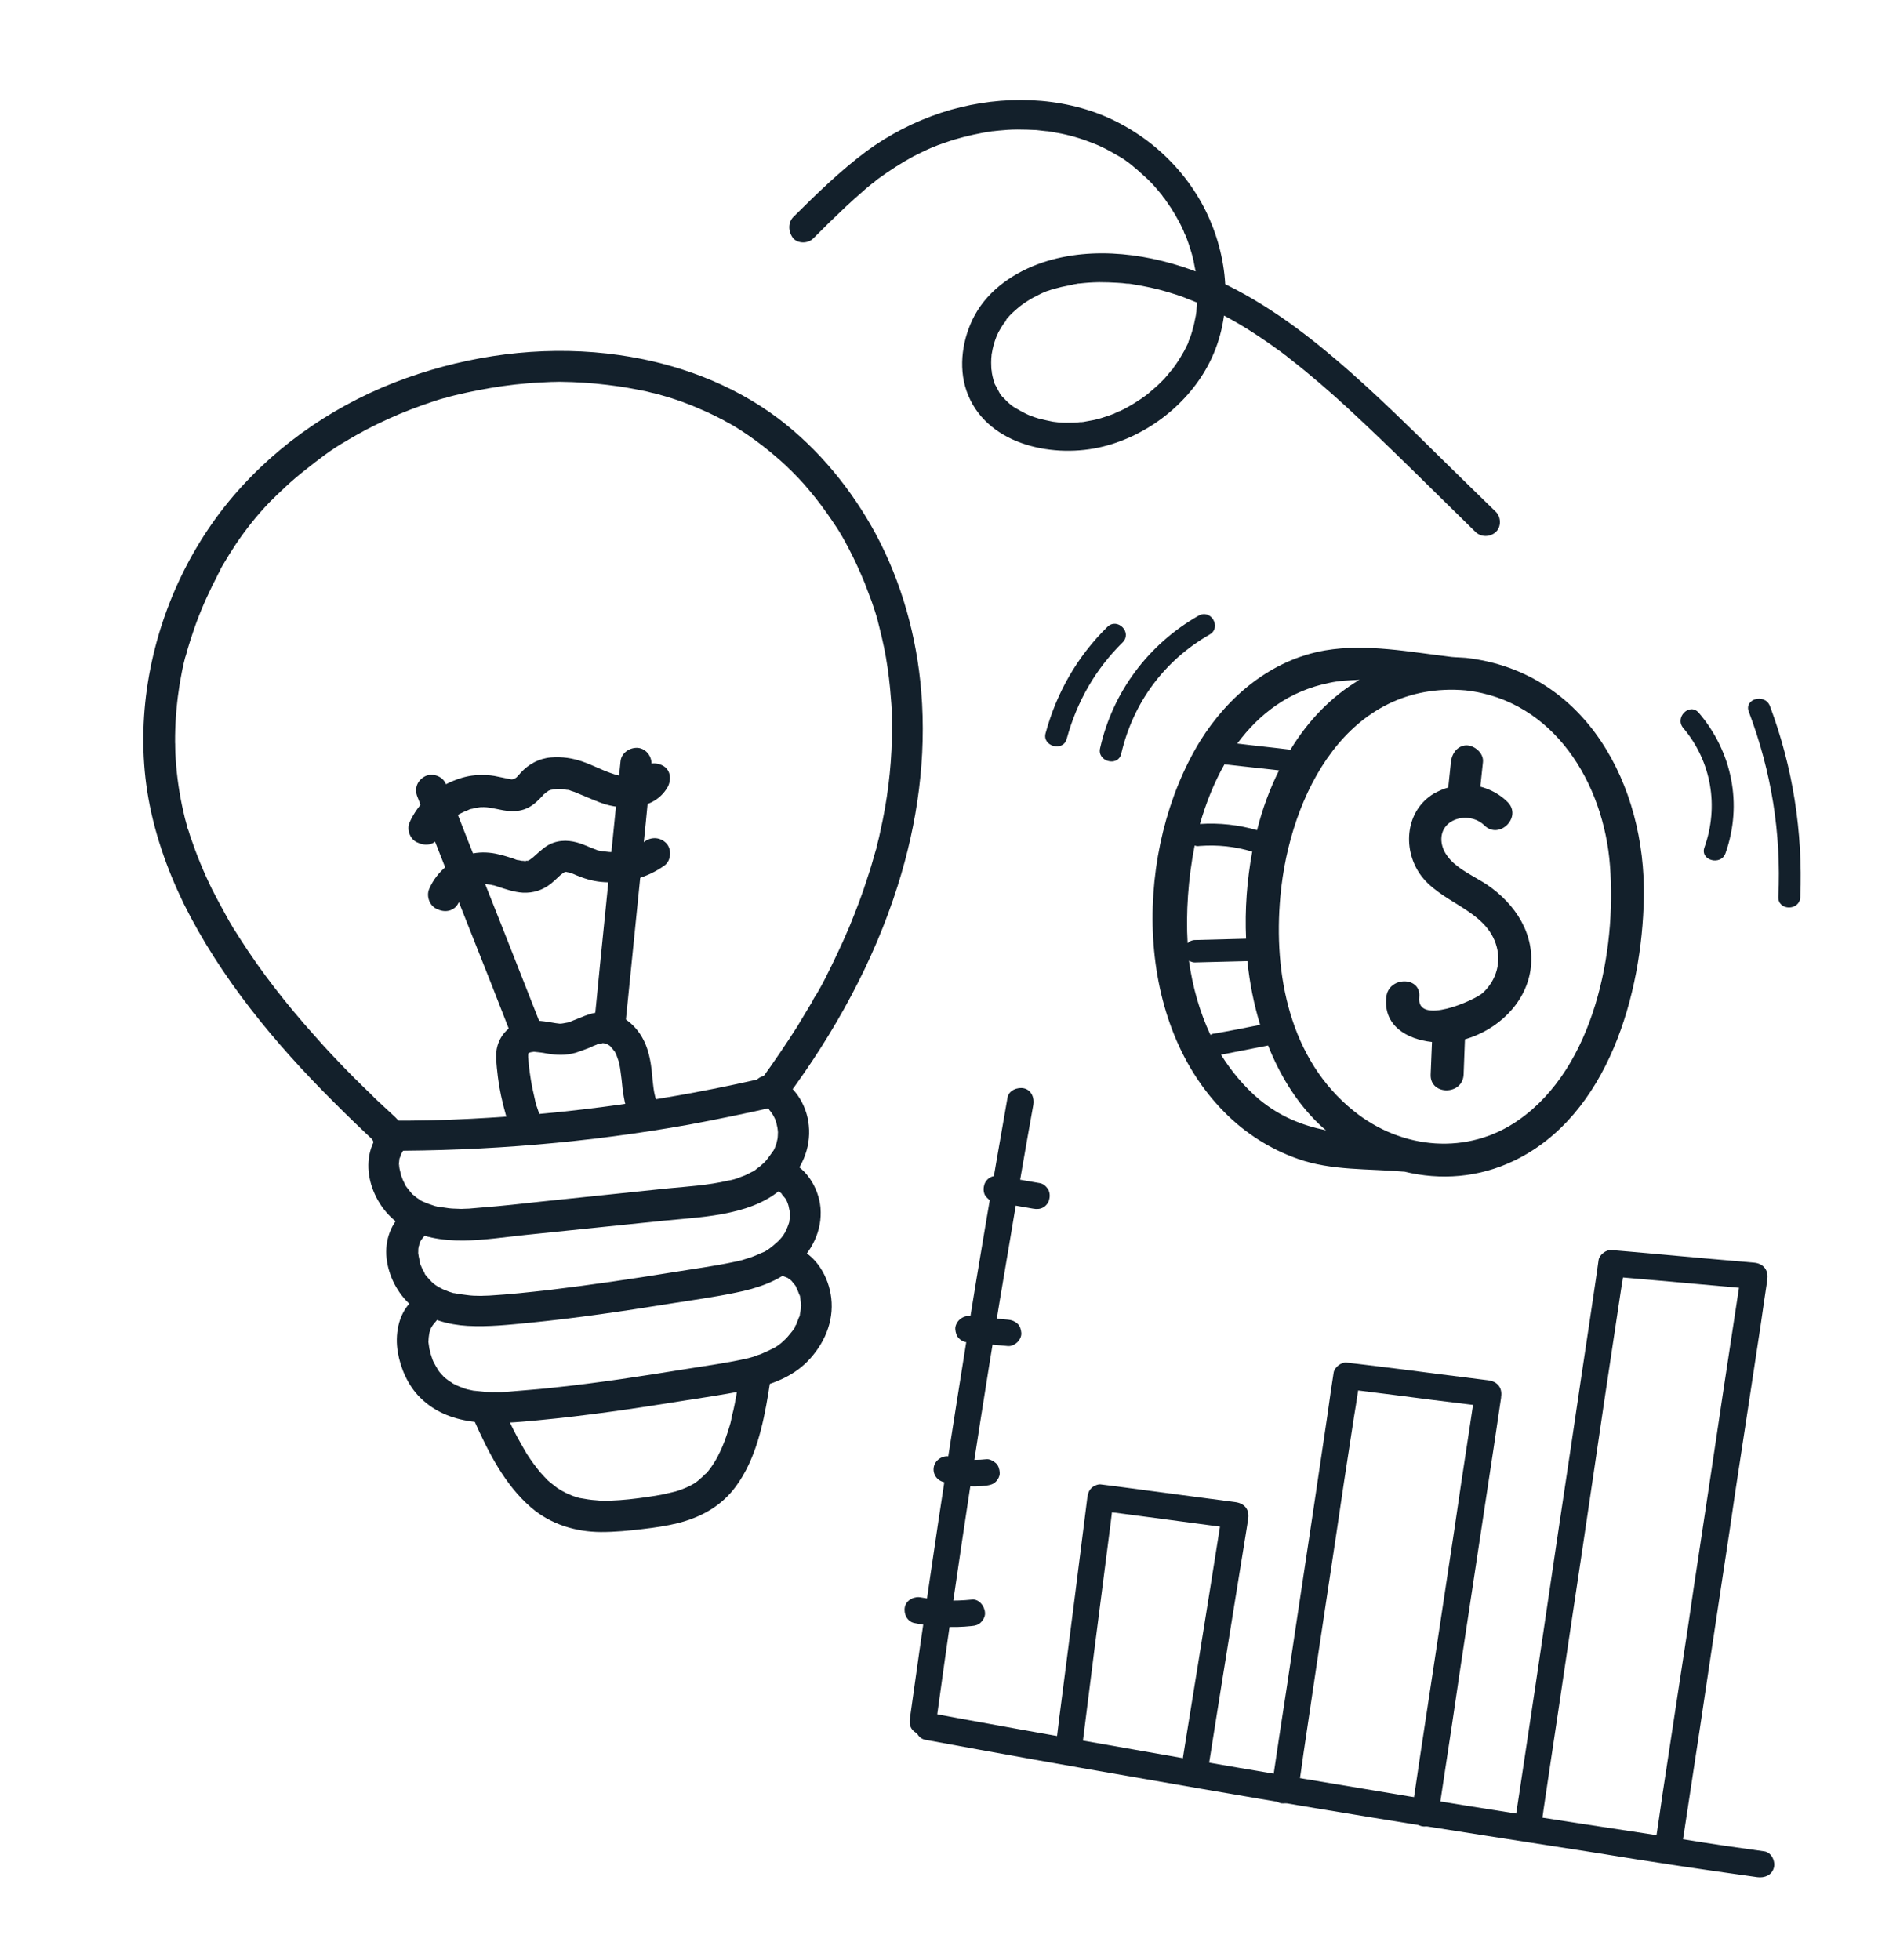 <svg xmlns="http://www.w3.org/2000/svg" width="451" height="468" viewBox="0 0 451 468" fill="none"><path d="M94.439 266.81C92.773 265.202 91.037 263.689 89.371 262.081C88.591 261.353 89.868 262.597 89.17 261.858C88.969 261.634 88.78 261.494 88.579 261.271C88.177 260.825 87.705 260.473 87.303 260.027C86.429 259.229 85.625 258.336 84.751 257.538C81.395 254.158 78.014 250.612 74.881 247.031C68.439 239.809 62.442 232.186 57.197 223.948C56.877 223.489 56.64 223.019 56.32 222.561C56.107 222.255 55.989 222.02 55.776 221.715C55.681 221.644 55.432 221.092 55.776 221.715C55.113 220.633 54.437 219.47 53.857 218.376C52.719 216.354 51.664 214.321 50.609 212.287C48.569 208.124 46.859 203.914 45.372 199.502C45.206 198.937 45.027 198.29 44.778 197.737C44.754 197.573 44.635 197.338 44.611 197.173C44.301 196.208 44.802 197.902 44.575 196.926C44.253 195.878 44.014 194.819 43.775 193.76C43.309 191.724 42.925 189.676 42.612 187.534C42.31 185.474 42.091 183.402 41.955 181.317C41.88 180.234 41.818 179.233 41.826 178.138C41.802 177.973 41.848 177.714 41.824 177.549C41.762 176.548 41.862 178.385 41.8 177.384C41.798 176.796 41.796 176.207 41.806 175.7C41.863 171.484 42.261 167.301 42.918 163.165C43.288 161.091 43.658 159.017 44.205 157.001C44.263 156.825 44.322 156.648 44.38 156.471C44.577 155.516 44.159 157.261 44.438 156.294C44.543 155.858 44.718 155.327 44.822 154.891C45.16 153.748 45.51 152.686 45.859 151.625C47.13 147.652 48.754 143.795 50.567 140.079C51.023 139.171 51.479 138.263 51.936 137.354C52.123 136.906 52.404 136.528 52.591 136.08C53.059 135.254 52.181 136.729 52.649 135.903C52.778 135.632 52.918 135.443 53.047 135.172C54.124 133.331 55.214 131.572 56.386 129.802C58.741 126.343 61.368 123.013 64.29 119.976C64.514 119.775 64.654 119.587 64.877 119.386C65.312 118.901 64.877 119.386 64.807 119.48C65.171 119.09 65.617 118.688 65.981 118.298C66.721 117.601 67.46 116.904 68.2 116.206C69.679 114.812 71.253 113.487 72.838 112.245C75.928 109.773 79.252 107.183 82.755 105.24C82.062 105.678 82.45 105.453 82.602 105.346C82.838 105.228 83.061 105.027 83.296 104.908C83.683 104.683 84.071 104.458 84.459 104.233C85.388 103.676 86.411 103.19 87.34 102.633C89.138 101.697 90.867 100.855 92.76 99.989C96.311 98.375 99.899 97.009 103.593 95.795C104.558 95.486 105.44 95.188 106.417 94.961C105.37 95.282 106.746 94.913 106.981 94.794C107.464 94.639 108.041 94.555 108.523 94.4C110.394 93.958 112.348 93.504 114.313 93.132C118.162 92.401 122.035 91.835 125.861 91.527C127.769 91.332 129.7 91.302 131.619 91.19C132.043 91.212 132.455 91.152 132.962 91.162C131.784 91.166 133.386 91.184 133.633 91.148C134.646 91.168 135.659 91.188 136.59 91.22C140.312 91.349 144.07 91.725 147.852 92.266C149.655 92.507 151.482 92.913 153.297 93.237C154.074 93.376 154.947 93.585 155.736 93.806C155.996 93.852 156.255 93.898 156.432 93.957C157.045 94.12 156.337 93.886 156.255 93.898C156.774 93.991 157.304 94.166 157.835 94.341C161.253 95.271 164.543 96.473 167.787 97.935C169.403 98.624 170.948 99.408 172.494 100.192C173.048 100.532 173.685 100.859 174.228 101.116C173.06 100.614 174.051 101.058 174.322 101.187C174.606 101.398 174.96 101.514 175.243 101.725C179.952 104.572 184.238 107.984 188.232 111.693C187.263 110.824 188.137 111.622 188.338 111.845C188.539 112.068 188.822 112.279 189.023 112.503C189.52 113.019 190.111 113.606 190.607 114.122C191.6 115.156 192.51 116.201 193.433 117.328C195.265 119.501 196.945 121.78 198.555 124.154C198.981 124.765 199.313 125.305 199.739 125.916C199.952 126.222 200.07 126.457 200.283 126.762C200.39 126.915 200.496 127.068 200.615 127.303C200.058 126.375 200.39 126.915 200.508 127.15C201.278 128.384 201.977 129.713 202.677 131.041C204.075 133.698 205.321 136.462 206.497 139.32C207.044 140.755 207.59 142.19 208.149 143.707C208.422 144.425 208.625 145.237 208.898 145.954C209.029 146.272 209.077 146.601 209.22 147.001C209.35 147.319 209.732 148.778 209.375 147.484C210.174 150.649 210.962 153.732 211.514 156.934C212.079 160.218 212.479 163.526 212.714 166.858C212.872 168.518 212.949 170.19 212.943 171.874C212.92 172.299 212.898 172.723 212.971 173.217C212.884 172.051 212.995 173.382 212.949 173.641C212.916 174.572 212.967 175.49 212.934 176.421C212.759 183.853 211.818 191.229 210.182 198.454C209.985 199.408 209.788 200.363 209.508 201.33C209.404 201.766 209.299 202.202 209.195 202.638C209.37 202.107 208.986 203.51 209.195 202.638C209.078 202.992 209.032 203.251 208.915 203.605C208.357 205.538 207.81 207.554 207.156 209.417C205.898 213.472 204.369 217.399 202.757 221.338C201.004 225.466 199.074 229.536 197.05 233.535C196.594 234.444 196.067 235.447 195.529 236.367C195.259 236.827 194.99 237.288 194.721 237.748C194.182 238.668 195.048 237.111 194.51 238.031C194.311 238.397 194.1 238.68 193.983 239.034C192.765 241.064 191.547 243.094 190.329 245.124C187.658 249.302 184.892 253.409 181.949 257.459C180.836 259.053 181.033 261.549 182.709 262.65C184.385 263.752 186.634 263.591 187.9 261.891C199.214 246.601 208.603 229.657 214.347 211.395C219.067 196.48 221.228 180.762 219.951 165.126C218.883 152.069 215.294 139.043 209.048 127.416C203.288 116.812 195.495 107.263 185.837 99.923C174.773 91.61 161.519 86.732 147.851 84.776C131.861 82.486 115.367 84.225 99.943 89.259C83.873 94.471 69.217 103.601 57.823 116.041C45.913 128.977 38.078 145.61 35.309 162.932C33.948 171.463 33.825 180.403 35.161 188.96C36.606 198.26 39.793 207.388 43.884 215.795C52.706 233.526 65.584 249.064 79.575 263.009C82.932 266.389 86.358 269.675 89.867 272.95C91.32 274.252 94.015 273.689 95.058 272.19C96.453 270.219 95.999 268.265 94.439 266.81Z" fill="#13202B"></path><path d="M91.981 274.744C116.231 274.816 140.509 272.779 164.379 268.53C171.018 267.306 177.632 265.918 184.234 264.447C186.105 264.005 187.796 262.327 187.329 260.291C186.982 258.49 185.115 256.659 183.173 257.196C159.978 262.609 136.305 265.904 112.495 267.114C105.477 267.468 99.271 267.618 92.864 267.545C90.932 267.575 88.898 268.63 88.705 270.763C88.699 272.447 89.955 274.704 91.981 274.744Z" fill="#13202B"></path><path d="M90.378 270.687C85.114 277.853 89.036 288.557 96.223 292.808C104.991 298.091 115.854 295.828 125.473 294.842C136.505 293.733 147.442 292.554 158.474 291.445C163.783 290.921 169.212 290.632 174.425 289.448C179.156 288.419 183.932 286.543 187.383 283.092C191.292 279.322 193.666 274.261 193.105 268.704C192.629 263.724 189.55 258.788 184.739 256.967C182.959 256.301 180.629 257.063 179.905 259.021C179.252 260.884 180.002 263.131 181.959 263.854C182.136 263.912 182.407 264.041 182.584 264.099C183.209 264.345 182.407 264.041 182.395 263.959C182.407 264.041 183.233 264.509 183.328 264.58C183.989 265.072 183.258 264.674 183.328 264.58C183.328 264.58 183.718 264.943 183.635 264.956C183.943 265.331 184.25 265.707 184.475 266.095C184.901 266.706 184.357 265.86 184.357 265.86L184.7 266.483C184.925 266.871 185.056 267.189 185.199 267.588C185.223 267.753 185.329 267.906 185.353 268.071C185.639 268.871 185.151 267.259 185.353 268.071C185.414 268.483 185.556 268.883 185.617 269.295C185.629 269.377 185.798 270.531 185.715 270.543C185.739 270.708 185.681 270.885 185.705 271.049C185.683 271.473 185.661 271.897 185.544 272.251C185.556 272.334 185.323 273.041 185.498 272.51C185.673 271.98 185.323 273.041 185.335 273.123C185.148 273.572 185.044 274.008 184.845 274.373C184.786 274.55 184.646 274.739 184.575 274.834C184.189 275.648 184.985 274.184 184.505 274.928C183.942 275.684 183.462 276.427 182.887 277.101C182.312 277.774 183.486 276.592 182.817 277.195C182.664 277.302 182.523 277.49 182.453 277.585C182.077 277.892 181.784 278.188 181.408 278.495C181.032 278.803 180.644 279.028 180.351 279.323C180.115 279.442 179.892 279.643 179.657 279.761C180.21 279.512 179.892 279.643 179.575 279.773C178.717 280.236 177.776 280.71 176.811 281.019C176.259 281.269 175.694 281.435 175.129 281.602C174.964 281.626 174.4 281.793 175.047 281.614C174.647 281.757 174.235 281.817 173.823 281.877C169.104 282.988 164.182 283.288 159.366 283.74C149.336 284.786 139.305 285.833 129.356 286.867C124.553 287.402 119.667 287.948 114.84 288.318C113.921 288.368 112.932 288.513 112.014 288.563C111.507 288.553 111.013 288.625 110.506 288.615C109.506 288.677 111.355 288.659 110.342 288.639C110 288.605 109.753 288.641 109.411 288.607C108.398 288.587 107.468 288.554 106.431 288.369C105.912 288.277 105.488 288.255 104.97 288.162C104.793 288.104 104.616 288.046 104.369 288.082C104.192 288.024 104.015 287.965 103.756 287.919C104.192 288.024 104.192 288.024 103.933 287.977C102.871 287.628 101.81 287.278 100.725 286.763C100.725 286.763 99.817 286.307 100.359 286.564C100.82 286.834 99.993 286.365 99.981 286.283C99.616 286.084 99.238 285.803 98.942 285.509C98.754 285.368 98.647 285.216 98.47 285.157C98.967 285.674 97.891 284.653 98.47 285.157C98.163 284.782 97.855 284.406 97.548 284.03C97.441 283.877 96.625 282.902 96.696 282.808C96.696 282.808 97.051 283.513 96.814 283.043C96.696 282.808 96.577 282.573 96.447 282.255C96.221 281.867 96.079 281.467 95.936 281.067C95.817 280.832 95.781 280.585 95.675 280.432C95.663 280.35 95.651 280.267 95.639 280.185C95.496 279.785 95.508 279.868 95.675 280.432C95.733 280.255 95.424 279.291 95.388 279.043C95.363 278.879 95.339 278.714 95.315 278.549C95.291 278.384 95.323 277.454 95.255 278.137C95.187 278.82 95.243 278.055 95.231 277.972C95.277 277.713 95.253 277.548 95.299 277.289C95.345 277.03 95.321 276.865 95.368 276.606C95.355 276.523 95.426 276.429 95.414 276.346C95.53 275.993 95.46 276.087 95.368 276.606C95.52 276.499 95.717 275.545 95.858 275.356C96.045 274.907 95.965 275.508 95.717 275.545C95.882 275.52 96.127 274.895 96.198 274.801C97.311 273.207 97.114 270.711 95.438 269.61C93.881 268.743 91.561 268.999 90.378 270.687Z" fill="#13202B"></path><path d="M96.094 289.629C92.925 292.702 91.69 296.922 92.412 301.277C93.109 305.468 95.372 309.429 98.619 312.068C102.245 314.989 107.066 316.303 111.648 316.559C116.655 316.836 121.623 316.278 126.603 315.802C137.635 314.693 148.677 313.078 159.612 311.31C164.956 310.444 170.324 309.743 175.632 308.629C180.622 307.647 185.763 305.969 189.638 302.541C193.736 298.911 196.37 293.897 195.892 288.328C195.428 283.43 192.23 278.259 187.314 276.874C185.476 276.385 183.192 276.887 182.481 278.927C181.886 280.614 182.519 283.214 184.535 283.761C184.888 283.878 185.242 283.994 185.608 284.193C186.422 284.579 185.537 284.288 185.608 284.193L185.986 284.475C186.174 284.615 186.363 284.756 186.552 284.897C187.025 285.248 186.293 284.85 186.363 284.756C186.363 284.756 187.179 285.731 187.286 285.883L187.593 286.259C187.487 286.107 187.463 285.942 187.368 285.871C187.475 286.024 187.499 286.189 187.593 286.259C187.818 286.647 187.949 286.965 188.092 287.365C188.116 287.529 188.222 287.682 188.246 287.847C188.532 288.647 188.043 287.035 188.246 287.847C188.307 288.259 188.461 288.741 188.522 289.153C188.546 289.318 188.582 289.565 188.606 289.73C188.714 290.472 188.57 289.483 188.652 289.471C188.652 289.471 188.562 290.578 188.586 290.743C188.54 291.002 188.493 291.262 188.447 291.521C188.379 292.204 188.447 291.521 188.518 291.426C188.425 291.945 188.168 292.488 187.993 293.018C187.794 293.384 187.619 293.914 187.42 294.28C187.9 293.537 187.478 294.103 187.42 294.28C187.279 294.469 187.139 294.658 187.08 294.835C186.799 295.213 186.518 295.591 186.224 295.886C186.071 295.993 186.013 296.169 185.86 296.276C185.356 296.855 186.377 295.78 185.637 296.477C184.968 297.08 184.299 297.683 183.535 298.215C183.382 298.322 183.147 298.44 182.994 298.547C182.466 298.961 183.077 298.535 183.147 298.44C182.783 298.83 182.054 299.021 181.501 299.27C180.478 299.757 179.443 300.16 178.313 300.494C178.313 300.494 177.266 300.816 177.831 300.649C178.396 300.482 177.266 300.816 177.349 300.803C176.702 300.982 176.054 301.161 175.395 301.258C170.582 302.298 165.708 302.927 160.941 303.709C150.994 305.332 141.024 306.791 131.017 308.002C126.296 308.524 121.575 309.047 116.818 309.322C116.311 309.312 115.817 309.384 115.393 309.362C114.392 309.424 116.241 309.406 115.228 309.386C115.063 309.41 114.804 309.364 114.639 309.388C113.544 309.38 112.531 309.36 111.412 309.187C110.469 309.072 109.527 308.958 108.572 308.761C108.395 308.702 108.148 308.738 108.053 308.668C108.148 308.738 108.313 308.714 108.407 308.785C108.23 308.726 108.053 308.668 107.877 308.61C107.44 308.505 106.992 308.318 106.544 308.131C106.013 307.957 105.471 307.699 105.011 307.43C104.114 307.056 105.66 307.84 104.834 307.372C104.562 307.243 104.362 307.02 104.09 306.891C103.712 306.61 103.334 306.329 103.039 306.035C102.945 305.965 102.744 305.742 102.744 305.742C103.134 306.105 103.228 306.176 102.933 305.882C102.838 305.812 102.826 305.73 102.744 305.742C102.436 305.366 102.141 305.072 101.833 304.696C101.727 304.544 101.526 304.321 101.419 304.168C101.407 304.086 101.313 304.015 101.301 303.933C101.088 303.627 101.1 303.71 101.419 304.168C101.478 303.991 100.839 303.075 100.814 302.91C100.672 302.51 100.447 302.122 100.304 301.722C100.28 301.557 100.244 301.31 100.137 301.157C100.304 301.722 100.316 301.804 100.28 301.557C100.268 301.475 100.244 301.31 100.232 301.228C100.171 300.816 100.017 300.333 99.956 299.921C99.932 299.756 99.896 299.509 99.872 299.344C99.86 299.262 99.836 299.097 99.824 299.015C99.846 298.591 99.776 298.685 99.79 299.356C99.906 299.003 99.834 298.508 99.868 298.167C99.926 297.99 99.902 297.825 99.961 297.648C100.065 297.212 100.288 297.011 99.89 297.743C100.089 297.377 100.111 296.953 100.298 296.505C100.369 296.41 100.708 295.855 100.357 296.328C99.934 296.894 100.497 296.139 100.568 296.044C100.638 295.95 100.708 295.855 100.849 295.667C101.494 294.899 100.473 295.974 100.919 295.572C102.316 294.189 102.921 291.997 101.502 290.353C100.096 288.791 97.561 288.152 96.094 289.629Z" fill="#13202B"></path><path d="M97.886 311.081C95.046 314.106 94.296 318.761 94.969 322.786C95.63 326.729 97.398 330.763 100.258 333.627C107.75 341.116 118.864 339.995 128.495 339.091C139.869 338.017 151.158 336.365 162.423 334.549C167.931 333.659 173.547 332.921 179.09 331.69C184.068 330.625 189.103 328.794 192.765 325.06C196.72 321.031 199.128 315.629 198.461 309.919C197.903 304.951 194.822 299.426 189.787 297.806C187.936 297.235 185.677 297.902 184.954 299.859C184.289 301.64 185.062 304.052 187.008 304.693C187.361 304.81 187.727 305.009 188.163 305.113C188.611 305.3 187.42 304.633 187.986 305.055C188.175 305.195 188.364 305.336 188.553 305.477C188.565 305.559 188.931 305.758 188.931 305.758C188.849 305.77 188.34 305.171 188.931 305.758C189.238 306.134 189.546 306.51 189.853 306.886C189.853 306.886 190.161 307.262 190.078 307.274C189.972 307.121 189.96 307.039 189.853 306.886C189.96 307.039 189.984 307.203 190.09 307.356C190.316 307.744 190.458 308.144 190.589 308.461C190.707 308.697 190.744 308.944 190.862 309.179C191.017 309.661 190.932 309.084 190.826 308.932C191.027 309.155 191.077 310.073 191.125 310.403C191.186 310.815 191.246 311.227 191.224 311.651C191.268 310.803 191.274 312.569 191.224 311.651C191.248 311.816 191.19 311.993 191.214 312.157C191.204 312.664 191.099 313.1 191.007 313.619C190.948 313.795 190.996 314.125 190.856 314.314C191.242 313.5 190.868 314.396 190.727 314.585C190.54 315.033 190.365 315.564 190.178 316.012C190.12 316.189 190.062 316.366 189.909 316.472C189.839 316.567 189.851 316.649 189.78 316.744C189.581 317.11 189.581 317.109 189.851 316.649C190.052 316.872 188.315 318.81 188.104 319.093C187.963 319.282 187.811 319.389 187.67 319.577C188.339 318.975 187.306 319.967 187.67 319.577C187.377 319.873 187.001 320.18 186.707 320.476C186.414 320.771 186.026 320.996 185.65 321.304C185.415 321.422 185.192 321.623 185.039 321.73C184.346 322.168 185.662 321.386 184.957 321.742C183.863 322.323 182.758 322.821 181.57 323.331C181.005 323.498 180.523 323.653 179.97 323.902C180.618 323.723 180.053 323.89 179.97 323.902C179.57 324.045 179.076 324.117 178.676 324.26C173.792 325.395 168.671 326.06 163.739 326.866C153.381 328.549 143.01 330.15 132.568 331.257C129.919 331.561 127.34 331.77 124.679 331.99C122.513 332.139 120.288 332.465 118.167 332.354C119.18 332.374 117.661 332.344 117.496 332.368C116.99 332.358 116.566 332.336 116.059 332.326C115.034 332.223 114.009 332.121 112.984 332.018C112.548 331.913 112.03 331.821 111.594 331.716C110.639 331.519 112.301 331.95 111.417 331.658C111.157 331.612 110.981 331.554 110.709 331.425C109.648 331.075 108.657 330.631 107.737 330.092C107.831 330.163 108.386 330.502 107.819 330.08C107.453 329.881 107.17 329.67 106.887 329.459C106.509 329.178 106.131 328.897 105.836 328.603C105.54 328.31 105.894 328.426 106.037 328.826C106 328.579 105.54 328.31 105.434 328.157C105.126 327.781 104.831 327.488 104.606 327.1C104.499 326.947 104.405 326.877 104.381 326.712C104.274 326.559 104.18 326.489 104.156 326.324C104.475 326.782 104.487 326.864 104.274 326.559C104.049 326.171 103.812 325.701 103.587 325.313C103.362 324.925 103.207 324.443 103.052 323.96C103.028 323.796 102.922 323.643 102.898 323.478C102.874 323.313 102.767 323.16 102.743 322.996C102.6 322.596 102.612 322.678 102.779 323.243C102.825 322.984 102.552 322.266 102.516 322.019C102.444 321.524 102.383 321.112 102.311 320.618C102.287 320.453 102.251 320.206 102.309 320.029C102.283 319.275 102.277 320.96 102.309 320.029C102.331 319.605 102.353 319.181 102.446 318.663C102.504 318.486 102.48 318.321 102.538 318.144C102.596 317.967 102.584 317.885 102.643 317.708C102.468 318.238 102.492 318.403 102.538 318.144C102.655 317.79 102.759 317.354 102.958 316.988C103.017 316.812 103.157 316.623 103.228 316.528C102.97 317.071 102.9 317.165 103.099 316.8C103.169 316.705 103.24 316.611 103.228 316.528C103.509 316.15 103.79 315.773 104.084 315.477C105.386 314.024 104.824 311.329 103.324 310.286C101.212 309.08 99.259 309.534 97.886 311.081Z" fill="#13202B"></path><path d="M113.173 339.06C116.555 346.645 120.48 354.488 126.834 359.955C131.452 363.908 137.359 365.737 143.425 365.776C146.793 365.788 150.195 365.459 153.586 365.047C156.317 364.731 159.037 364.333 161.72 363.688C167.321 362.28 172.235 359.625 175.74 354.82C180.371 348.504 182.192 340.242 183.439 332.653C183.67 331.356 183.819 330.072 184.038 328.694C184.35 326.796 182.788 324.752 180.821 324.535C178.783 324.412 176.95 325.691 176.662 327.753C176.27 330.251 175.89 332.831 175.404 335.259C175.207 336.214 175.01 337.168 174.73 338.135C174.684 338.394 174.638 338.653 174.591 338.913C174.545 339.172 174.489 339.938 174.591 338.913C174.499 339.431 174.336 340.044 174.161 340.575C173.649 342.249 173.124 343.841 172.435 345.456C172.189 346.081 171.862 346.719 171.534 347.356C171.418 347.709 171.207 347.993 171.008 348.358C170.796 348.642 170.503 348.937 171.148 348.17C171.008 348.358 170.949 348.535 170.809 348.724C170.129 349.834 169.438 350.861 168.57 351.829C168.499 351.924 168.346 352.03 168.276 352.125C167.842 352.609 169.016 351.427 168.487 351.841C168.264 352.042 168.041 352.243 167.9 352.432C167.454 352.834 167.078 353.142 166.632 353.543C166.409 353.744 166.174 353.863 165.951 354.064C165.645 354.277 164.705 354.751 165.951 354.064C165.48 354.301 165.022 354.621 164.469 354.87C163.446 355.356 162.411 355.76 161.282 356.094C161.117 356.118 161.047 356.212 160.882 356.236C160.235 356.415 161.859 356.009 161.282 356.094C160.952 356.142 160.717 356.26 160.387 356.309C159.74 356.487 159.081 356.584 158.434 356.763C157.128 357.038 155.892 357.219 154.573 357.412C151.607 357.846 148.711 358.185 145.696 358.289C145.366 358.338 144.942 358.316 144.613 358.364C143.859 358.39 145.626 358.384 144.86 358.328C144.695 358.352 144.518 358.293 144.353 358.318C143.682 358.332 142.999 358.263 142.316 358.195C141.043 358.128 139.747 357.897 138.451 357.666C138.274 357.608 138.109 357.632 138.015 357.562C137.402 357.399 138.981 357.841 138.368 357.678C138.097 357.549 137.755 357.515 137.484 357.387C136.871 357.224 136.328 356.967 135.703 356.721C135.432 356.593 135.161 356.464 134.89 356.335C134.524 356.136 133.674 355.503 134.713 356.277C134.158 355.937 133.603 355.598 133.049 355.258C132.387 354.766 131.809 354.261 131.147 353.769C131.041 353.616 130.864 353.558 130.758 353.405C131.254 353.921 130.072 352.748 130.758 353.405C130.462 353.111 130.261 352.888 129.966 352.595C128.678 351.268 127.625 349.823 126.559 348.296C126.24 347.838 126.015 347.45 125.695 346.991C125.577 346.756 125.47 346.604 125.352 346.368C125.245 346.216 125.151 346.145 125.127 345.981C125.446 346.439 125.458 346.521 125.245 346.216C124.676 345.205 124.108 344.194 123.539 343.183C122.271 340.843 121.156 338.397 120.04 335.952C119.281 334.211 116.945 333.206 115.135 334.06C113.265 335.091 112.389 337.155 113.173 339.06Z" fill="#13202B"></path><path d="M128.577 265.435C128.447 265.117 128.411 264.87 128.28 264.553C128.256 264.388 127.983 263.671 128.161 264.318C128.007 263.835 127.84 263.271 127.768 262.776C127.516 261.635 127.277 260.575 127.026 259.434C126.606 257.139 126.269 254.831 126.108 252.582C126.06 252.253 125.905 251.771 126.096 252.5C126.072 252.335 126.106 251.994 126.094 251.911C126.082 251.829 126.104 251.405 126.174 251.31C125.74 251.795 126.14 251.652 126.257 251.298C126.361 250.862 125.752 251.877 126.257 251.298C126.187 251.393 125.658 251.807 126.116 251.487C126.198 251.475 126.269 251.381 126.351 251.369C126.657 251.156 126.657 251.156 126.351 251.369C126.128 251.57 126.116 251.487 126.351 251.369C126.434 251.356 126.586 251.25 126.669 251.238C127.139 251.001 125.762 251.371 126.586 251.25C126.751 251.226 126.916 251.202 127.081 251.178C127.246 251.154 127.41 251.129 127.575 251.105C128.399 250.985 126.974 251.025 127.493 251.117C128.518 251.22 129.543 251.323 130.497 251.52C132.831 251.936 135.116 252.022 137.457 251.343C138.504 251.022 139.539 250.618 140.574 250.214C140.974 250.071 141.362 249.846 141.68 249.715C141.915 249.597 142.162 249.561 142.397 249.442C142.633 249.323 143.573 248.849 142.715 249.311C143.032 249.181 143.539 249.191 143.856 249.06C144.763 248.928 143.42 248.956 143.939 249.048C144.116 249.107 144.363 249.07 144.54 249.129C145.141 249.209 144.305 249.247 144.281 249.082L144.811 249.257C144.894 249.245 145.354 249.514 145.354 249.514C145.283 249.609 144.61 249.034 145.354 249.514C145.448 249.585 145.637 249.726 145.732 249.796C146.298 250.218 145.543 249.655 145.543 249.655C145.625 249.643 146.252 250.477 146.347 250.548C146.453 250.7 146.56 250.853 146.654 250.923C147.174 251.605 146.405 250.371 146.642 250.841C146.867 251.229 147.092 251.617 147.247 252.099C147.389 252.499 147.532 252.899 147.675 253.299C147.96 254.099 147.496 252.652 147.663 253.217C147.699 253.464 147.818 253.699 147.866 254.029C148.129 255.253 148.227 256.501 148.408 257.737C148.653 260.562 149.051 263.282 149.943 265.929C150.633 267.764 153.121 268.662 154.849 267.82C156.73 266.872 157.454 264.914 156.74 262.914C156.728 262.832 156.395 261.702 156.598 262.514C156.562 262.267 156.431 261.95 156.395 261.702C156.216 261.055 156.132 260.478 156.035 259.819C155.842 258.501 155.744 257.253 155.633 255.922C155.378 253.603 154.958 251.308 154.056 249.167C152.145 244.734 148.118 241.367 143.113 241.678C140.7 241.863 138.595 243.013 136.36 243.845C136.043 243.975 135.808 244.094 135.478 244.142C134.608 244.522 135.972 244.07 135.396 244.154C134.819 244.238 134.254 244.405 133.665 244.407C134.431 244.463 133.83 244.383 133.665 244.407C133.324 244.373 133.064 244.327 132.723 244.293C132.122 244.212 131.426 244.061 130.825 243.981C128.41 243.577 125.96 243.514 123.642 244.358C120.925 245.345 119.084 247.718 118.576 250.57C118.368 252.031 118.503 253.527 118.626 254.94C118.748 256.352 118.965 257.836 119.17 259.236C119.71 262.356 120.498 265.439 121.438 268.415C122.045 270.262 124.698 271.137 126.344 270.307C128.637 269.298 129.196 267.364 128.577 265.435Z" fill="#13202B"></path><path d="M129.204 244.976C123.3 229.932 117.408 214.971 111.421 199.94C109.794 195.717 108.072 191.424 106.444 187.202C105.755 185.367 103.349 184.456 101.538 185.31C99.657 186.259 98.851 188.228 99.647 190.216C105.551 205.259 111.442 220.22 117.429 235.252C119.056 239.474 120.779 243.767 122.406 247.99C123.096 249.825 125.501 250.735 127.312 249.881C129.193 248.933 129.987 246.881 129.204 244.976Z" fill="#13202B"></path><path d="M149.261 245.155C150.926 228.921 152.509 212.698 154.174 196.463C154.594 191.857 155.096 187.238 155.529 182.714C155.746 180.747 154.361 178.761 152.311 178.556C150.356 178.421 148.358 179.723 148.153 181.773C146.488 198.008 144.905 214.231 143.241 230.466C142.82 235.072 142.318 239.691 141.885 244.215C141.668 246.182 143.053 248.168 145.103 248.373C147.058 248.508 149.056 247.205 149.261 245.155Z" fill="#13202B"></path><path d="M104.966 199.537C105.095 199.266 105.153 199.089 105.282 198.818C105.668 198.004 104.872 199.467 105.27 198.736C105.469 198.37 105.75 197.992 105.961 197.709C106.242 197.331 106.453 197.047 106.747 196.752C106.817 196.658 106.9 196.645 106.888 196.563C107.181 196.268 107.099 196.28 106.735 196.67C106.876 196.481 107.099 196.28 107.334 196.161C108.003 195.558 108.767 195.026 109.448 194.505C109.906 194.186 108.672 194.955 109.366 194.517C109.601 194.399 109.836 194.28 110.071 194.162C110.542 193.924 111.012 193.687 111.494 193.533C111.812 193.402 112.352 193.07 112.694 193.105C112.011 193.036 112.212 193.259 112.612 193.117C112.859 193.08 113.024 193.056 113.259 192.938C113.671 192.877 114.083 192.817 114.495 192.757C114.742 192.721 114.989 192.685 115.248 192.731C115.99 192.622 114.4 192.687 115.413 192.707C117.521 192.735 119.573 193.529 121.694 193.64C123.225 193.752 124.791 193.523 126.119 192.824C127.53 192.112 128.551 191.037 129.572 189.962C129.713 189.773 129.854 189.584 130.089 189.466C130.453 189.076 129.407 189.986 130.089 189.466C130.312 189.265 130.535 189.064 130.77 188.945C131.076 188.732 130.899 188.674 130.688 188.957C130.828 188.768 131.323 188.696 131.476 188.59C132.263 188.222 130.899 188.674 131.476 188.59C132.052 188.505 132.629 188.421 133.206 188.336C133.783 188.252 132.275 188.304 133.206 188.336C133.465 188.383 133.795 188.334 134.054 188.381C134.561 188.391 135.009 188.578 135.515 188.588C136.458 188.702 135.067 188.401 135.598 188.576C135.857 188.622 136.034 188.68 136.305 188.809C136.918 188.972 137.543 189.217 138.086 189.474C140.232 190.338 142.403 191.368 144.607 192.055C149.7 193.498 156.212 193.135 159.269 188.143C160.288 186.479 160.28 184.123 158.509 182.952C156.928 181.92 154.407 181.952 153.318 183.711C153.177 183.9 153.037 184.089 152.908 184.36C153.519 183.934 152.498 185.009 152.908 184.36C152.755 184.467 152.685 184.561 152.532 184.668C152.45 184.68 152.379 184.774 152.297 184.786C151.992 184.999 151.992 184.999 152.45 184.68C152.474 184.844 151.427 185.166 151.262 185.19C152.086 185.07 150.474 185.558 151.262 185.19C151.015 185.226 150.768 185.262 150.52 185.299C150.273 185.335 150.026 185.371 149.779 185.407C148.955 185.528 150.38 185.487 149.861 185.395C149.355 185.385 148.931 185.363 148.412 185.27C148.153 185.224 146.857 184.993 147.634 185.132C147.021 184.969 146.408 184.806 145.783 184.561C143.567 183.791 141.467 182.667 139.25 181.897C136.762 180.999 134.181 180.619 131.52 180.84C128.612 181.097 126.202 182.46 124.313 184.503C124.032 184.881 123.656 185.189 123.374 185.566C122.717 186.252 123.973 185.058 123.222 185.673C123.069 185.779 122.916 185.886 122.763 185.993C122.681 186.005 122.611 186.099 122.528 186.111C122.998 185.874 122.986 185.792 122.599 186.017C123.493 185.802 122.516 186.029 122.351 186.053C122.104 186.089 121.799 186.302 122.434 186.041C122.116 186.171 121.491 185.926 121.149 185.892C120.112 185.707 119.063 185.44 118.026 185.255C116.73 185.023 115.47 185.039 114.21 185.055C112.114 185.11 110.09 185.658 108.184 186.442C103.574 188.295 99.805 191.876 97.771 196.382C97.024 198.174 97.962 200.562 99.825 201.215C102.078 202.232 104.148 201.425 104.966 199.537Z" fill="#13202B"></path><path d="M109.554 215.363C109.612 215.186 109.753 214.997 109.799 214.738C109.986 214.289 110.187 214.512 109.716 214.75C109.952 214.631 110.197 214.006 110.338 213.817C110.478 213.628 110.631 213.522 110.772 213.333C111.065 213.037 111.019 213.297 110.619 213.439C110.936 213.309 111.358 212.742 111.664 212.529C111.817 212.422 112.052 212.304 112.193 212.115C112.498 211.902 112.452 212.161 112.04 212.221C112.369 212.173 112.898 211.759 113.216 211.629C113.368 211.522 114.074 211.166 114.168 211.237C113.979 211.096 113.356 211.44 114.086 211.249C114.333 211.213 114.58 211.177 114.827 211.14C114.992 211.116 115.804 210.913 115.993 211.054C115.804 210.913 115.227 210.998 115.911 211.066C116.17 211.112 116.335 211.088 116.512 211.146C116.936 211.169 117.372 211.273 117.808 211.378C118.409 211.458 117.006 211.074 117.89 211.366C118.162 211.494 118.503 211.528 118.775 211.657C120.72 212.298 122.76 213.01 124.798 213.133C127.342 213.265 129.589 212.516 131.551 210.966C132.15 210.458 132.749 209.95 133.336 209.359C133.629 209.063 134.005 208.756 134.31 208.543C134.31 208.543 134.686 208.235 134.769 208.223C134.298 208.46 134.228 208.555 134.616 208.33C134.698 208.318 134.769 208.223 134.851 208.211C135.556 207.856 134.262 208.213 134.769 208.223C135.193 208.245 135.392 207.88 134.757 208.141C134.839 208.129 135.263 208.151 135.357 208.221C135.357 208.221 136.312 208.418 135.699 208.255C135.169 208.081 136.053 208.372 136.053 208.372C136.23 208.43 136.407 208.489 136.583 208.547C137.114 208.722 137.574 208.991 138.105 209.166C140.074 209.972 142.173 210.507 144.293 210.617C149.394 210.965 154.418 209.641 158.613 206.671C160.21 205.511 160.426 202.955 159.196 201.452C157.789 199.89 155.657 199.697 153.976 200.868C153.753 201.069 153.518 201.188 153.213 201.401C153.283 201.307 153.836 201.057 153.295 201.389C152.825 201.626 152.437 201.851 151.967 202.088C151.567 202.231 151.261 202.444 150.861 202.587C150.544 202.717 150.296 202.753 149.979 202.884C149.179 203.169 150.638 202.788 149.732 202.92C148.837 203.135 147.931 203.268 147.024 203.4C146.777 203.437 146.518 203.39 146.271 203.426C145.694 203.511 147.201 203.459 146.188 203.439C145.682 203.428 145.175 203.418 144.657 203.326C144.15 203.316 143.632 203.223 143.196 203.119C142.937 203.073 142.677 203.026 142.5 202.968C141.9 202.888 143.302 203.272 142.406 202.898C141.427 202.536 140.531 202.162 139.635 201.788C137.217 200.795 134.707 200.321 132.142 201.201C130.295 201.808 128.91 203.273 127.489 204.491C127.196 204.786 126.808 205.011 126.432 205.319C125.974 205.638 126.515 205.307 126.585 205.212C126.515 205.307 126.115 205.449 125.95 205.473C126.774 205.353 125.48 205.711 125.95 205.473C125.785 205.497 125.62 205.522 125.373 205.558C125.974 205.638 124.549 205.678 125.373 205.558C125.114 205.512 124.784 205.56 124.525 205.514C124.266 205.467 124.089 205.409 123.83 205.363C123.134 205.212 123.747 205.375 123.924 205.433C123.405 205.341 122.957 205.154 122.509 204.967C121.366 204.629 120.21 204.209 118.996 203.966C117.075 203.489 114.955 203.379 112.989 203.75C108.34 204.767 104.335 207.878 102.453 212.277C101.706 214.07 102.644 216.458 104.507 217.111C106.583 218.07 108.748 217.332 109.554 215.363Z" fill="#13202B"></path><path d="M240.543 262.068C237.176 281.266 233.881 300.465 230.801 319.735C227.721 339.005 224.712 358.275 221.918 377.545C220.342 388.362 218.766 399.25 217.262 410.139C217.119 410.998 217.119 411.786 217.548 412.574C217.907 413.219 218.695 413.864 219.483 414.007C220.987 414.365 223.136 413.577 223.423 411.786C226.073 392.445 228.867 373.175 231.804 353.905C234.741 334.635 237.821 315.365 241.116 296.167C242.907 285.35 244.77 274.533 246.704 263.787C246.991 262.14 246.274 260.277 244.483 259.847C242.907 259.489 240.83 260.349 240.543 262.068Z" fill="#13202B"></path><path d="M220.843 415.368C238.323 418.592 255.873 421.744 273.424 424.753C291.405 427.905 309.457 430.985 327.509 433.922C345.704 436.931 364.294 439.724 382.489 442.59C382.489 442.59 395.276 444.739 412.97 447.246C415.191 447.533 417.34 447.891 419.561 448.177C421.28 448.392 422.999 447.748 423.5 445.957C423.93 444.452 422.999 442.303 421.28 442.017C403.657 439.581 408.69 440.118 391.067 437.468C373.445 434.817 354.372 431.844 336.105 428.836C318.053 425.827 299.929 422.818 281.877 419.666C264.255 416.586 246.632 413.506 229.082 410.282C226.932 409.852 224.712 409.494 222.563 409.064C220.844 408.778 219.124 409.494 218.623 411.285C218.193 413.004 219.124 415.01 220.843 415.368Z" fill="#13202B"></path><path d="M218.265 387.502C222.778 388.433 227.434 388.72 232.019 388.218C232.878 388.147 233.666 387.932 234.24 387.287C234.813 386.714 235.242 385.854 235.171 385.066C235.099 383.49 233.738 381.7 232.019 381.914C229.87 382.129 227.792 382.201 225.643 382.129C224.569 382.058 223.566 381.986 222.563 381.843C221.703 381.771 223.279 381.986 222.42 381.843C222.205 381.771 221.918 381.771 221.703 381.699C221.13 381.628 220.557 381.485 219.984 381.413C218.336 381.055 216.474 381.914 216.044 383.634C215.686 385.21 216.546 387.144 218.265 387.502Z" fill="#13202B"></path><path d="M225.213 353.833C228.509 354.836 232.09 355.123 235.529 354.693C236.388 354.55 237.105 354.406 237.75 353.762C238.323 353.189 238.753 352.329 238.681 351.541C238.609 350.753 238.394 349.893 237.75 349.32C237.177 348.819 236.317 348.317 235.529 348.389C233.523 348.604 231.517 348.604 229.512 348.389C229.798 348.461 230.085 348.461 230.371 348.532C229.225 348.389 228.079 348.102 226.933 347.816C225.357 347.314 223.422 348.389 222.993 350.037C222.563 351.684 223.494 353.332 225.213 353.833Z" fill="#13202B"></path><path d="M231.231 320.523C234.383 320.809 237.535 321.096 240.687 321.382C241.475 321.454 242.406 320.953 242.907 320.451C243.48 319.878 243.91 319.018 243.839 318.23C243.767 317.442 243.552 316.583 242.907 316.01C242.263 315.437 241.546 315.15 240.687 315.078C237.535 314.792 234.383 314.505 231.231 314.219C230.443 314.147 229.511 314.649 229.01 315.15C228.437 315.723 228.007 316.583 228.079 317.371C228.15 318.159 228.365 319.018 229.01 319.591C229.583 320.165 230.299 320.451 231.231 320.523Z" fill="#13202B"></path><path d="M237.177 286.926C240.329 287.499 243.48 288 246.632 288.573C247.492 288.717 248.28 288.717 249.068 288.287C249.713 287.929 250.358 287.141 250.501 286.353C250.716 285.565 250.644 284.633 250.214 283.917C249.784 283.272 249.14 282.628 248.28 282.484C245.128 281.911 241.976 281.41 238.824 280.837C237.965 280.693 237.177 280.693 236.389 281.123C235.744 281.481 235.099 282.269 234.956 283.057C234.741 283.845 234.813 284.777 235.242 285.493C235.744 286.138 236.389 286.782 237.177 286.926Z" fill="#13202B"></path><path d="M258.381 416.944C260.315 401.542 262.249 386.141 264.255 370.739C264.828 366.369 265.401 361.928 265.902 357.558C264.828 358.633 263.753 359.707 262.75 360.71C266.404 361.212 269.986 361.641 273.639 362.143C279.37 362.931 285.172 363.647 290.903 364.435C292.264 364.579 293.554 364.793 294.915 364.937C293.912 363.576 292.837 362.286 291.834 360.925C291.548 362.859 291.19 364.793 290.903 366.799C290.187 371.456 289.399 376.112 288.683 380.768C287.751 386.427 286.892 392.087 285.96 397.746C285.172 402.617 284.384 407.488 283.596 412.359C283.238 414.723 282.808 417.087 282.45 419.523V419.595C282.164 421.242 282.88 423.105 284.671 423.535C286.175 423.893 288.324 423.105 288.611 421.314C288.897 419.38 289.256 417.446 289.542 415.44C290.258 410.783 291.046 406.127 291.763 401.471C292.694 395.812 293.554 390.152 294.485 384.493C295.273 379.622 296.061 374.751 296.849 369.88C297.207 367.516 297.637 365.152 297.995 362.716V362.644C298.353 360.424 297.136 358.919 294.915 358.633C291.261 358.131 287.68 357.702 284.026 357.2C278.295 356.412 272.493 355.696 266.762 354.908C265.401 354.764 264.111 354.55 262.75 354.406C262.034 354.335 260.96 354.836 260.53 355.338C259.885 355.982 259.742 356.699 259.598 357.558C257.664 372.96 255.73 388.362 253.724 403.763C253.151 408.133 252.578 412.574 252.077 416.944C251.862 418.592 253.724 420.168 255.229 420.096C257.091 420.024 258.094 418.735 258.381 416.944Z" fill="#13202B"></path><path d="M309.815 428.191C310.316 424.896 310.818 421.672 311.248 418.377C312.394 410.497 313.611 402.617 314.758 394.737C316.19 385.21 317.623 375.682 319.056 366.155C320.274 357.916 321.491 349.678 322.781 341.44C323.354 337.429 324.142 333.417 324.572 329.406C324.572 329.334 324.572 329.262 324.572 329.262C323.569 330.05 322.494 330.838 321.491 331.626C325.288 332.128 329.085 332.557 332.881 333.059C338.97 333.847 344.988 334.635 351.077 335.351C352.51 335.495 353.871 335.709 355.303 335.853C354.301 334.492 353.226 333.202 352.223 331.841C351.722 335.208 351.22 338.503 350.719 341.87C349.501 349.822 348.283 357.845 347.137 365.796C345.704 375.467 344.2 385.066 342.767 394.737C341.478 403.118 340.26 411.428 338.97 419.81C338.397 423.821 337.753 427.904 337.18 431.916C337.18 431.988 337.18 432.059 337.18 432.059C336.965 433.707 337.609 435.569 339.4 435.999C340.905 436.357 343.054 435.569 343.34 433.778C343.842 430.412 344.343 427.116 344.845 423.75C346.062 415.798 347.28 407.775 348.426 399.823C349.859 390.152 351.363 380.553 352.796 370.882C354.086 362.501 355.303 354.191 356.593 345.81C357.166 341.798 357.811 337.715 358.384 333.704C358.384 333.632 358.384 333.56 358.384 333.56C358.742 331.34 357.524 329.835 355.303 329.549C351.507 329.047 347.71 328.618 343.913 328.116C337.824 327.328 331.807 326.54 325.718 325.824C324.285 325.68 322.924 325.466 321.491 325.322C320.274 325.179 318.626 326.397 318.411 327.686C317.91 330.981 317.408 334.205 316.978 337.5C315.832 345.38 314.614 353.26 313.468 361.14C312.035 370.668 310.603 380.195 309.17 389.723C307.952 397.961 306.734 406.199 305.445 414.437C304.872 418.448 304.227 422.46 303.654 426.472C303.654 426.543 303.654 426.615 303.654 426.615C303.439 428.263 304.084 430.125 305.875 430.555C307.379 430.698 309.528 429.91 309.815 428.191Z" fill="#13202B"></path><path d="M368.055 435.426C368.198 434.208 368.413 433.062 368.556 431.844C369.058 428.621 369.488 425.397 369.989 422.174C370.705 417.374 371.422 412.646 372.138 407.846C372.998 402.044 373.857 396.242 374.717 390.439C375.648 384.063 376.651 377.688 377.582 371.312C378.513 364.865 379.516 358.418 380.448 351.971C381.307 345.953 382.239 340.008 383.098 333.99C383.886 328.904 384.603 323.818 385.391 318.732C385.964 315.078 386.465 311.425 387.038 307.772C387.325 306.052 387.611 304.333 387.826 302.614C387.826 302.542 387.826 302.471 387.826 302.399C386.823 303.187 385.749 303.975 384.746 304.763C388.614 305.121 392.411 305.408 396.279 305.766C402.368 306.339 408.529 306.84 414.618 307.413C416.05 307.557 417.412 307.628 418.844 307.772C417.841 306.411 416.767 305.121 415.764 303.76C415.549 304.978 415.406 306.196 415.191 307.413C414.689 310.709 414.188 314.004 413.687 317.299C412.97 322.17 412.182 327.042 411.466 331.913C410.606 337.859 409.675 343.733 408.815 349.678C407.812 356.197 406.881 362.644 405.878 369.163C404.875 375.754 403.873 382.344 402.941 388.863C402.01 394.952 401.079 401.113 400.147 407.202C399.359 412.359 398.571 417.589 397.783 422.747C397.21 426.472 396.637 430.197 396.136 433.85C395.849 435.641 395.634 437.36 395.348 439.151C395.348 439.223 395.348 439.294 395.348 439.366C395.133 441.014 395.778 442.876 397.569 443.306C399.073 443.664 401.222 442.876 401.509 441.085C401.724 439.868 401.867 438.65 402.082 437.432C402.583 434.137 403.085 430.841 403.586 427.546C404.302 422.675 405.09 417.804 405.807 412.933C406.666 406.987 407.598 401.113 408.457 395.167C409.46 388.648 410.391 382.201 411.394 375.682C412.397 369.092 413.4 362.501 414.331 355.982C415.263 349.893 416.194 343.733 417.125 337.644C417.913 332.486 418.701 327.256 419.489 322.099C420.062 318.374 420.635 314.649 421.137 310.995C421.423 309.204 421.638 307.485 421.925 305.694C421.925 305.623 421.925 305.551 421.925 305.479C422.283 303.33 421.065 301.683 418.844 301.468C414.976 301.11 411.179 300.823 407.311 300.465C401.222 299.892 395.061 299.39 388.972 298.817C387.54 298.674 386.178 298.602 384.746 298.459C383.528 298.316 381.88 299.534 381.665 300.823C381.522 302.041 381.307 303.187 381.164 304.405C380.663 307.628 380.233 310.852 379.731 314.076C379.015 318.875 378.299 323.603 377.582 328.403C376.723 334.205 375.863 340.008 375.003 345.81C374.072 352.186 373.069 358.561 372.138 364.937C371.207 371.384 370.204 377.831 369.273 384.278C368.413 390.296 367.482 396.242 366.622 402.259C365.834 407.345 365.118 412.431 364.33 417.517C363.757 421.171 363.255 424.824 362.682 428.477C362.395 430.197 362.181 431.916 361.894 433.635C361.894 433.707 361.894 433.779 361.894 433.85C361.679 435.498 362.324 437.36 364.115 437.79C365.619 438.005 367.768 437.217 368.055 435.426Z" fill="#13202B"></path><path d="M189.375 51.84C194.945 46.307 200.534 40.847 206.805 36.156C212.233 32.166 218.289 29.038 224.696 26.925C236.864 22.952 250.727 22.644 262.763 27.343C274.295 31.938 283.841 40.949 288.805 52.376C293.615 63.526 294.242 76.511 288.299 87.453C282.986 97.197 273.065 104.53 262.28 106.865C250.589 109.364 235.158 105.892 230.77 93.36C228.722 87.491 229.813 80.622 232.73 75.245C236.135 69.024 242.322 64.91 248.931 62.663C261.079 58.616 274.926 60.611 286.626 65.241C298.42 69.925 308.866 77.268 318.509 85.46C329.056 94.361 338.765 104.278 348.637 113.914C351.431 116.652 354.319 119.444 357.112 122.181C358.396 123.422 358.472 125.779 357.138 127.008C355.803 128.237 353.688 128.328 352.311 127.033C342.118 117.087 332.127 107.007 321.698 97.362C317.286 93.315 312.745 89.381 308.043 85.729C307.742 85.492 307.441 85.256 307.14 85.02C307.233 85.074 307.722 85.418 307.233 85.074C307.12 84.946 306.932 84.838 306.838 84.784C306.236 84.311 305.634 83.838 304.958 83.386C303.774 82.514 302.61 81.717 301.445 80.92C299.022 79.271 296.546 77.716 293.941 76.275C291.429 74.888 288.844 73.52 286.171 72.415C285.983 72.306 285.086 71.913 285.816 72.272C285.535 72.109 285.199 72.041 284.918 71.879C284.208 71.594 283.517 71.382 282.881 71.077C281.554 70.561 280.173 70.139 278.792 69.717C276.124 68.926 273.347 68.323 270.537 67.888C270.369 67.853 270.201 67.819 270.034 67.785C270.852 67.882 270.369 67.854 270.201 67.819C269.792 67.77 269.457 67.702 269.067 67.727C268.323 67.61 267.598 67.566 266.873 67.523C265.423 67.436 263.9 67.368 262.396 67.375C260.819 67.402 259.261 67.502 257.649 67.696C256.964 67.801 257.575 67.716 257.723 67.677C257.481 67.662 257.259 67.722 257.037 67.781C256.648 67.806 256.278 67.905 255.909 68.004C255.076 68.148 254.262 68.366 253.429 68.51C251.951 68.906 250.157 69.308 248.831 69.98C249.511 69.56 248.629 70.113 248.407 70.173C248.058 70.346 247.782 70.499 247.432 70.672C246.658 71.037 245.978 71.457 245.298 71.877C244.619 72.297 243.958 72.791 243.298 73.285C243.885 72.811 243.116 73.492 242.914 73.625C242.604 73.946 242.2 74.213 241.89 74.534C241.378 74.988 240.885 75.516 240.467 76.024C240.339 76.138 240.285 76.232 240.176 76.419C239.812 76.834 240.25 76.399 240.304 76.305C240.162 76.661 239.852 76.981 239.615 77.282C239.217 77.865 238.892 78.427 238.567 78.99C238.405 79.271 238.242 79.552 238.154 79.813C238.12 79.981 237.992 80.095 237.957 80.262C237.869 80.524 237.923 80.43 238.046 80.001C237.992 80.095 237.937 80.188 237.903 80.356C237.387 81.683 237.019 82.97 236.818 84.291C236.784 84.459 236.75 84.627 236.715 84.794C236.769 84.701 236.813 83.976 236.75 84.627C236.755 84.942 236.686 85.278 236.672 85.519C236.628 86.244 236.639 86.875 236.669 87.58C236.675 87.895 236.68 88.211 236.759 88.507C236.779 88.581 236.903 89.34 236.745 88.748C236.606 88.231 236.745 88.748 236.784 88.896C236.889 89.581 237.067 90.247 237.245 90.912C237.324 91.208 237.423 91.577 237.577 91.853C237.616 92.001 237.73 92.129 237.769 92.277C237.75 92.203 237.404 91.504 237.71 92.055C238.036 92.681 238.342 93.233 238.669 93.859C238.822 94.134 239.049 94.39 239.182 94.592C239.543 95.05 239.143 94.445 239.069 94.464C239.162 94.519 239.296 94.721 239.389 94.775C239.937 95.341 240.505 95.981 241.107 96.454C241.221 96.582 241.408 96.69 241.522 96.818C240.94 96.419 241.428 96.764 241.615 96.872C241.917 97.108 242.198 97.271 242.573 97.487C243.323 97.92 244.073 98.353 244.803 98.712C244.99 98.82 245.252 98.909 245.439 99.017C245.607 99.051 246.001 99.342 245.345 98.963C245.626 99.125 245.888 99.214 246.149 99.302C246.766 99.533 247.382 99.764 247.979 99.921C249.173 100.235 250.346 100.475 251.52 100.715C252.265 100.833 250.869 100.652 251.352 100.681C251.52 100.715 251.594 100.696 251.762 100.73C252.003 100.744 252.339 100.813 252.58 100.828C253.231 100.891 253.956 100.934 254.587 100.924C255.775 100.922 256.963 100.921 258.186 100.752C258.334 100.712 258.482 100.673 258.575 100.727C257.851 100.683 258.038 100.791 258.28 100.806C258.575 100.727 258.891 100.721 259.187 100.642C259.798 100.558 260.463 100.379 261.074 100.295C262.277 100.052 263.514 99.641 264.677 99.25C265.175 99.037 265.766 98.879 266.264 98.666C266.836 98.434 266.042 98.726 266.042 98.726C266.096 98.632 266.318 98.573 266.466 98.533C266.816 98.36 267.092 98.207 267.461 98.108C269.782 97.011 271.876 95.657 273.93 94.156C274.26 93.909 273.891 94.008 273.728 94.289C273.782 94.196 274.058 94.042 274.058 94.042C274.24 93.835 274.516 93.682 274.698 93.475C275.211 93.02 275.669 92.66 276.181 92.206C277.132 91.317 278.008 90.449 278.845 89.432C278.899 89.338 279.972 88.021 280.046 88.001C280.046 88.001 279.52 88.697 279.938 88.188C279.992 88.095 280.12 87.981 280.155 87.813C280.391 87.512 280.553 87.231 280.789 86.93C281.479 85.953 282.128 84.828 282.723 83.797C282.974 83.254 283.299 82.692 283.55 82.15C283.658 81.962 283.692 81.794 283.746 81.701C283.943 81.252 283.618 81.814 283.638 81.888C283.618 81.814 284.012 80.916 284.012 80.916C284.493 79.757 284.788 78.49 285.102 77.296C285.239 76.626 285.376 75.955 285.514 75.285C285.582 74.949 285.577 74.634 285.665 74.372C285.694 73.889 285.602 75.023 285.631 74.54C285.646 74.298 285.66 74.057 285.675 73.815C285.781 72.44 285.888 71.064 285.827 69.654C285.817 69.023 285.806 68.392 285.722 67.781C285.711 67.15 285.769 66.183 285.557 65.686C285.789 66.257 285.621 66.223 285.616 65.907C285.576 65.76 285.537 65.612 285.571 65.444C285.546 65.055 285.467 64.759 285.368 64.389C285.263 63.704 285.065 62.965 284.961 62.28C284.678 60.929 284.248 59.618 283.797 58.234C283.565 57.662 283.387 56.997 283.154 56.425C283.115 56.277 283.075 56.129 282.962 56.001C283.362 56.607 283.154 56.425 283.001 56.149C282.828 55.799 282.655 55.45 282.556 55.08C281.4 52.537 279.947 50.074 278.313 47.818C278.159 47.542 277.932 47.286 277.705 47.03C277.592 46.902 277.552 46.754 277.438 46.626C277.967 47.118 277.666 46.882 277.552 46.754C277.078 46.168 276.624 45.656 276.15 45.07C275.222 43.971 274.239 42.967 273.203 42.056C272.147 41.071 271.11 40.16 270 39.27C269.511 38.925 270.02 39.343 270.094 39.324C270 39.27 269.793 39.087 269.699 39.033C269.418 38.871 269.191 38.615 268.909 38.453C268.307 37.98 267.651 37.601 266.995 37.222C265.776 36.519 264.558 35.815 263.285 35.205C262.649 34.901 262.012 34.596 261.396 34.365C260.853 34.114 261.396 34.365 261.489 34.419C261.396 34.365 261.134 34.276 261.041 34.222C260.611 34.099 260.236 33.883 259.807 33.76C256.986 32.694 254.096 31.963 251.118 31.493C250.782 31.424 250.447 31.356 250.131 31.361C250.93 31.385 249.964 31.327 249.722 31.312C248.977 31.195 248.179 31.171 247.434 31.054C245.911 30.986 244.387 30.919 242.883 30.926C241.38 30.933 239.822 31.033 238.358 31.188C238.042 31.193 237.672 31.292 237.357 31.298C237.209 31.337 236.968 31.323 236.82 31.362C237.579 31.238 237.135 31.357 236.968 31.323C236.208 31.447 235.449 31.571 234.69 31.695C231.674 32.266 228.696 32.984 225.873 33.979C225.227 34.231 224.562 34.409 223.916 34.661C223.566 34.834 223.197 34.933 222.847 35.106C222.699 35.146 222.201 35.359 222.625 35.166C223.123 34.953 222.275 35.339 222.201 35.359C220.782 35.977 219.457 36.649 218.057 37.341C215.224 38.892 212.451 40.665 209.864 42.547C209.662 42.68 209.534 42.794 209.332 42.927C209.258 42.947 208.746 43.401 209.076 43.154C209.48 42.887 208.618 43.515 208.692 43.495C208.49 43.628 208.362 43.742 208.16 43.875C207.446 44.462 206.658 45.07 205.963 45.731C204.609 46.887 203.274 48.116 201.94 49.345C199.344 51.784 196.769 54.296 194.213 56.883C192.972 58.166 190.615 58.243 189.386 56.908C188.172 55.332 188.08 53.217 189.375 51.84Z" fill="#13202B"></path><path d="M292.253 265.461C297.185 270.498 303.272 274.381 309.882 276.689C317.857 279.522 326.672 278.998 335.067 279.732C335.172 279.732 335.277 279.732 335.277 279.732C343.881 281.831 353.011 281.201 361.51 277.109C383.966 266.301 392.046 237.234 392.466 214.358C392.991 187.6 378.72 160.316 349.968 157.063C348.813 156.959 347.659 156.959 346.61 156.854C336.746 155.699 326.357 153.601 316.388 155.28C303.586 157.483 293.198 166.193 286.482 177.001C270.847 202.605 270.217 243.215 292.253 265.461ZM292.358 182.458C292.568 182.563 292.778 182.563 292.988 182.563C297.08 182.982 301.278 183.507 305.37 183.927C303.167 188.334 301.383 193.161 300.123 198.198C295.716 196.939 291.099 196.414 286.482 196.729C287.951 191.692 289.84 186.865 292.358 182.458ZM289 247.098C286.377 241.536 284.698 235.45 283.859 229.364C284.278 229.573 284.698 229.783 285.223 229.783C289.42 229.678 293.618 229.573 297.815 229.469C298.34 234.715 299.389 239.857 300.858 244.684C297.185 245.419 293.513 246.153 289.84 246.783C289.63 246.783 289.315 246.888 289 247.098ZM285.223 201.871C285.538 201.976 285.957 202.081 286.377 201.976C290.679 201.661 294.877 202.081 298.969 203.34C297.71 210.161 297.185 217.191 297.5 224.117C293.408 224.222 289.42 224.327 285.328 224.432C284.593 224.432 283.964 224.746 283.544 225.166C283.124 218.031 283.649 209.846 285.223 201.871ZM300.543 262.418C296.975 259.375 293.932 255.702 291.519 251.82C295.297 251.085 298.969 250.351 302.747 249.616C305.475 256.437 309.148 262.523 313.975 267.455C314.814 268.294 315.654 269.134 316.598 269.868C310.932 268.714 305.58 266.615 300.543 262.418ZM384.386 206.698C385.96 227.16 380.608 254.758 362.665 267.35C350.492 275.955 334.647 274.486 323.209 265.251C307.889 252.974 304.006 232.617 305.685 214.043C307.889 189.593 321.845 162.415 349.968 164.829C371.059 167.242 382.917 187.075 384.386 206.698ZM317.333 163.045C319.641 162.52 322.16 162.415 324.573 162.31C317.857 166.298 312.296 172.069 308.098 178.995C303.901 178.47 299.599 178.05 295.401 177.526C300.648 170.39 307.889 164.934 317.333 163.045Z" fill="#13202B"></path><path d="M346.399 182.038C346.19 184.032 345.98 186.026 345.77 188.019C344.616 188.334 343.461 188.859 342.307 189.488C335.696 193.476 334.752 202.395 338.949 208.587C343.671 215.512 354.27 216.981 357.103 225.271C358.572 229.573 357.313 233.981 354.06 237.024C352.171 238.808 338.11 244.999 338.844 238.073C339.369 233.036 331.499 233.036 330.974 238.073C330.24 244.894 335.906 248.147 341.887 248.777C341.782 251.4 341.677 253.918 341.572 256.542C341.363 261.579 349.233 261.579 349.443 256.542C349.548 253.708 349.653 250.98 349.757 248.147C357.418 245.943 364.134 239.752 365.393 231.672C366.652 223.172 361.825 215.827 355.004 211.21C351.227 208.691 345.035 206.383 344.196 201.241C343.356 195.47 350.702 193.476 354.375 197.044C357.942 200.611 363.504 195.05 359.936 191.482C358.152 189.698 355.844 188.439 353.43 187.809C353.64 185.816 353.85 183.927 354.06 181.933C354.27 179.834 352.066 177.946 350.072 177.946C347.973 178.05 346.609 179.834 346.399 182.038Z" fill="#13202B"></path><path d="M254.687 176.372C257.1 167.557 261.508 159.792 268.013 153.391C270.427 150.977 266.754 147.305 264.341 149.718C257.205 156.749 252.273 165.353 249.65 175.007C248.705 178.155 253.847 179.625 254.687 176.372Z" fill="#13202B"></path><path d="M267.699 179.939C270.532 167.767 277.982 157.693 288.791 151.502C291.729 149.823 289.105 145.311 286.167 146.99C274.205 153.811 265.705 165.143 262.662 178.575C261.822 181.828 266.964 183.192 267.699 179.939Z" fill="#13202B"></path><path d="M406.947 202.29C405.793 205.438 410.935 206.803 411.984 203.655C416.076 192.007 413.558 179.52 405.583 170.18C403.379 167.662 399.707 171.335 401.91 173.853C408.626 181.828 410.41 192.532 406.947 202.29Z" fill="#13202B"></path><path d="M424.576 214.148C424.471 217.506 429.718 217.506 429.823 214.148C430.452 198.618 428.039 183.192 422.582 168.606C421.428 165.458 416.286 166.822 417.545 169.97C422.897 184.137 425.31 198.933 424.576 214.148Z" fill="#13202B"></path></svg>